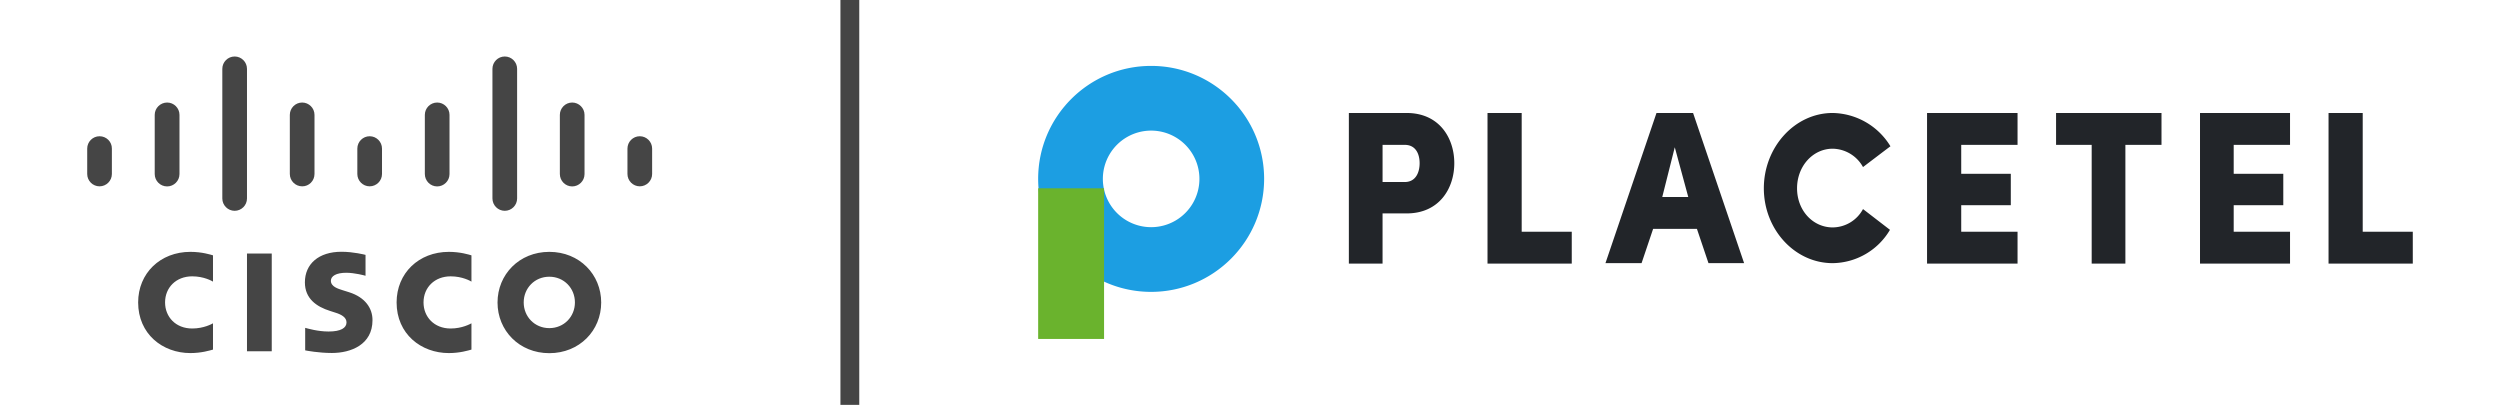 <svg xmlns="http://www.w3.org/2000/svg" height="40" viewBox="0 0 247 43"><g fill="none" fill-rule="evenodd"><path fill="#D8D8D8" stroke="#454545" d="M80.5.5h1v42h-1z"/><g fill-rule="nonzero"><path fill="#1C9EE2" d="M113 31c-6.627 0-12-5.373-12-12s5.373-12 12-12 12 5.373 12 12c-.008 6.624-5.376 11.992-12 12m0-17.128a5.128 5.128 0 1 0 0 10.256 5.128 5.128 0 0 0 0-10.256"/><path fill="#6AB32D" d="M101 20h7v16h-7z"/><path fill="#222529" d="M134 28V12h6.136c3.477 0 5.062 2.667 5.062 5.333s-1.585 5.334-5.062 5.334h-2.557V28zm3.58-12.615v3.948h2.351c1.176 0 1.585-1.025 1.585-2 0-.974-.409-1.948-1.585-1.948zM148.726 28V12h3.63v12.615h5.318V28zm22.242-3.692h-4.653l-1.227 3.64h-3.835L166.673 12h3.886l5.42 15.949h-3.784zm-3.682-3.385h2.762l-1.432-5.282zm24.185 3.487a7.16 7.16 0 0 1-6.084 3.539c-4.04 0-7.312-3.59-7.312-7.949s3.273-8 7.312-8a7.33 7.33 0 0 1 6.136 3.538c.255-.205-2.915 2.206-2.915 2.206a3.75 3.75 0 0 0-3.221-1.95c-2.097 0-3.784 1.847-3.784 4.206s1.687 4.154 3.784 4.154a3.69 3.69 0 0 0 3.221-1.949zm3.938 3.59V12h9.612v3.385h-5.982v3.077h5.266v3.333h-5.266v2.82h5.982V28zm13.703-12.615V12h11.198v3.385h-3.835V28h-3.58V15.385zM224.4 28V12h9.562v3.385h-5.983v3.077h5.267v3.333h-5.267v2.82h5.983V28zm13.652 0V12h3.63v12.615H247V28z"/></g><path fill="#454545" fill-rule="nonzero" d="M49.08 26.75c-3.2 0-5.5 2.41-5.5 5.38s2.3 5.38 5.5 5.38c3.21 0 5.51-2.41 5.51-5.38s-2.3-5.38-5.51-5.38m0 8.1c-1.56 0-2.72-1.22-2.72-2.73s1.16-2.73 2.72-2.73 2.72 1.22 2.72 2.73-1.16 2.73-2.72 2.73m-16.22-2.73c0 3.35 2.6 5.38 5.55 5.38 1.17 0 2.07-.28 2.4-.37v-2.79c-.12.06-.98.55-2.21.55-1.75 0-2.88-1.23-2.88-2.77 0-1.59 1.18-2.77 2.88-2.77 1.26 0 2.11.5 2.21.56v-2.79c-.25-.07-1.16-.37-2.4-.37-3.2 0-5.55 2.27-5.55 5.37m-5.04-1.08-.73-.23c-.43-.14-1.21-.36-1.21-.99 0-.5.57-.85 1.63-.85.9 0 2.01.3 2.05.32v-2.22c-.08-.02-1.28-.33-2.56-.33-2.42 0-3.88 1.3-3.88 3.25 0 1.72 1.22 2.58 2.69 3.04.16.05.4.13.56.18.65.2 1.17.51 1.17 1.03 0 .59-.6.97-1.91.97-1.15 0-2.25-.33-2.48-.39v2.39c.13.03 1.44.28 2.84.28 2.01 0 4.31-.88 4.31-3.48.01-1.26-.77-2.43-2.48-2.97m-10.85-4.11h2.63v10.38h-2.63zM5.41 32.12c0 3.35 2.59 5.38 5.55 5.38 1.17 0 2.07-.28 2.4-.37v-2.79c-.11.06-.97.55-2.21.55-1.75 0-2.88-1.23-2.88-2.77 0-1.59 1.18-2.77 2.88-2.77 1.26 0 2.1.5 2.21.56v-2.79c-.25-.07-1.16-.37-2.4-.37-3.2 0-5.55 2.27-5.55 5.37m53.28-17.65c-.72 0-1.31.59-1.31 1.31v2.7c0 .72.59 1.31 1.31 1.31S60 19.2 60 18.48v-2.7c0-.72-.59-1.31-1.31-1.31m-7.18 5.33c.72 0 1.31-.59 1.31-1.31V12.2c0-.72-.59-1.31-1.31-1.31s-1.31.59-1.31 1.31v6.28c0 .73.59 1.32 1.31 1.32m-5.85 1.28V7.31c0-.72-.59-1.31-1.31-1.31s-1.31.59-1.31 1.31v13.77c0 .72.59 1.31 1.31 1.31s1.31-.59 1.31-1.31m-8.49-1.28c.72 0 1.31-.59 1.31-1.31V12.2c0-.72-.59-1.31-1.31-1.31s-1.31.59-1.31 1.31v6.28c0 .73.59 1.32 1.31 1.32M30 14.47c-.72 0-1.31.59-1.31 1.31v2.7c0 .72.59 1.31 1.31 1.31s1.31-.59 1.31-1.31v-2.7c0-.72-.59-1.31-1.31-1.31m-5.86 4.01V12.2c0-.72-.59-1.31-1.31-1.31s-1.31.59-1.31 1.31v6.28c0 .72.59 1.31 1.31 1.31.72.01 1.31-.58 1.31-1.31M15.66 6c-.72 0-1.31.59-1.31 1.31v13.77c0 .72.59 1.31 1.31 1.31s1.31-.59 1.31-1.31V7.31c0-.72-.59-1.31-1.31-1.31M8.49 19.8c.72 0 1.31-.59 1.31-1.31V12.2c0-.72-.59-1.31-1.31-1.31s-1.32.59-1.32 1.31v6.28c0 .73.59 1.32 1.32 1.32m-7.18-5.33c-.72 0-1.31.59-1.31 1.31v2.7c0 .72.59 1.31 1.31 1.31s1.31-.59 1.31-1.31v-2.7c.01-.72-.58-1.31-1.31-1.31"/></g></svg>